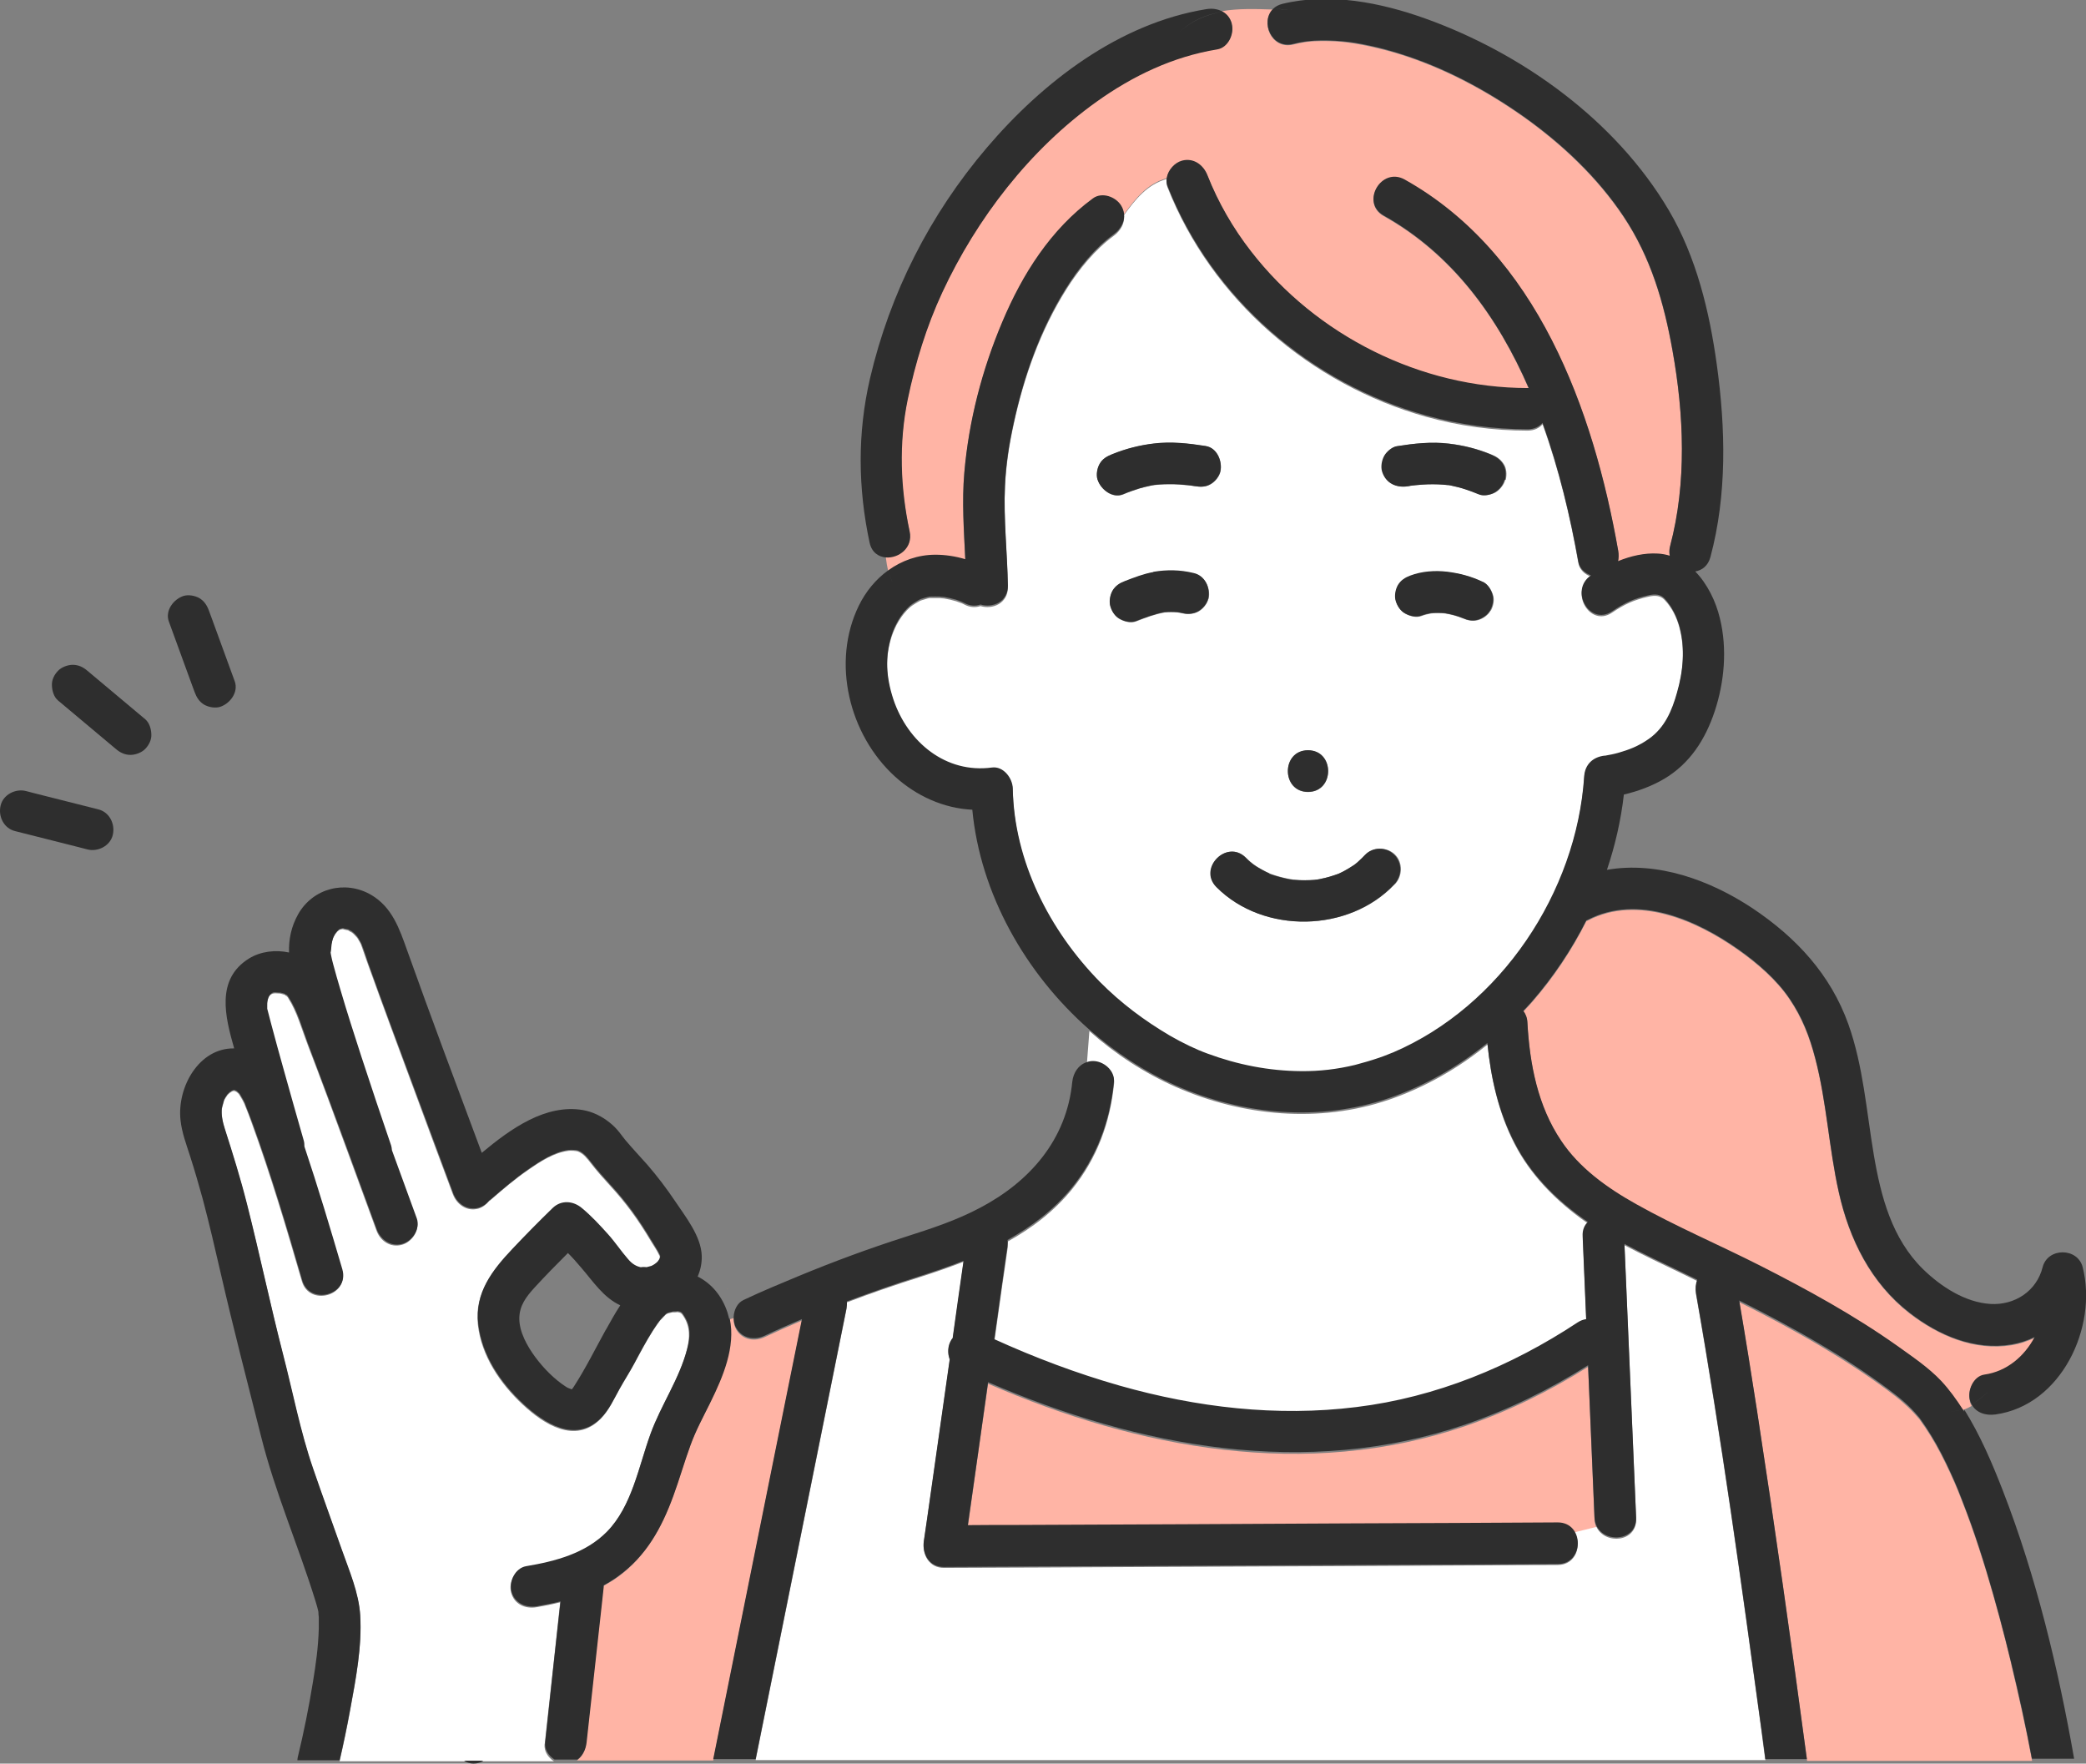 <?xml version="1.0" encoding="UTF-8"?><svg id="_レイヤー_2" xmlns="http://www.w3.org/2000/svg" viewBox="0 0 107.25 90.67"><rect x="0" y="0" width="107.25" height="90.67" fill="#808080" stroke="none"/><defs><style>.cls-1{fill:#2e2e2e;}.cls-1,.cls-2,.cls-3,.cls-4{stroke-width:0px;}.cls-2{fill:#ffb4a5;}.cls-3{fill:#fff;}.cls-4{fill:#ef9b60;}</style></defs><g id="_レイヤー_5"><polygon class="cls-4" points="12.05 56.03 12.05 56.03 12.04 56.02 12.05 56.03"/><path class="cls-4" d="m11.98,56.05s0,0,0,0c.03-.02.05-.03,0,0Z"/><path class="cls-4" d="m37.44,66.25c-.07.03-.06.06,0,0h0Z"/><path class="cls-4" d="m33.96,64.63s.02.05,0,0h0Z"/><path class="cls-4" d="m13.72,51.96s0-.01,0-.03c0,.01,0,.02,0,.03Z"/><path class="cls-4" d="m18.13,47.94c.1.09.04.03,0,0h0Z"/><path class="cls-4" d="m17.41,47.82s-.05.04-.07.05c.04-.03.06-.04.07-.05Z"/><path class="cls-4" d="m12.07,56.05s0,0,0,0c0,0,0,0,.01,0,0,0-.01,0-.02,0Z"/><path class="cls-4" d="m12.07,56.05s-.01,0-.02-.01c0,0,0,0,0,0,0,0,0,0,0,.01,0,0,0,0,.01,0Z"/><path class="cls-4" d="m34.25,67.58s.03-.02,0,0h0Z"/><path class="cls-3" d="m86.35,32.28c-.14-.53-.38-1.03-.77-1.44-.2-.21-.46-.25-.84-.16-.72.16-1.21.38-1.86.82-1.14.77-2.21-1.08-1.08-1.85,0,0,0,0,0,0-.32-.12-.59-.36-.65-.7-.41-2.35-.99-4.79-1.84-7.14-.17.2-.43.33-.77.33-1.76,0-3.52-.24-5.21-.71-5.95-1.66-11.03-6.03-13.3-11.79-.06-.14-.06-.29-.04-.44-1,.28-1.61,1.04-2.2,1.86.05.41-.17.8-.52,1.06-.97.71-1.81,1.74-2.46,2.78-1.32,2.11-2.17,4.49-2.69,6.91-.24,1.09-.39,2.1-.45,3.21-.08,1.72.12,3.44.15,5.16.01.84-.78,1.17-1.41.98-.25.08-.53.08-.83-.08-.05-.03-.1-.05-.15-.07,0,0,0,0,0,0-.09-.03-.19-.07-.28-.1-.2-.06-.41-.11-.61-.14-.05,0-.19-.02-.24-.02-.15,0-.29,0-.44,0-.02,0-.03,0-.03,0-.01,0-.02,0-.04,0-.07.01-.14.03-.2.05-.07.02-.3.09-.28.09-.09.04-.42.24-.51.32-.48.42-.79,1.01-.96,1.53-.35,1.1-.29,2.16.09,3.29.74,2.22,2.7,3.83,5.07,3.51.58-.08,1.06.55,1.07,1.07.07,3.75,1.88,7.31,4.48,9.95,1.08,1.09,2.27,1.98,3.59,2.76.67.4,1.34.71,1.95.93,1.54.57,3.16.88,4.81.9.94,0,1.86-.1,2.77-.32.42-.1.83-.23,1.24-.37.15-.05.29-.1.43-.16.14-.05.28-.11.28-.11,5.53-2.36,9.44-8.24,9.83-14.2.04-.61.45-1,1.04-1.06.01,0,.02,0,.04,0,.22-.04.43-.08.65-.14.61-.16,1.07-.34,1.59-.72.84-.6,1.2-1.5,1.45-2.38.31-1.1.43-2.29.13-3.4Zm-19.1,6.3c1.38,0,1.38,2.14,0,2.14s-1.38-2.14,0-2.14Zm-10.82-13.91c-.08-.26-.03-.59.11-.82.15-.26.37-.38.64-.49.69-.29,1.39-.46,2.14-.55.9-.11,1.8-.01,2.68.13.59.09.86.8.75,1.31-.06.25-.27.51-.49.64-.27.16-.53.15-.82.11-.07-.01-.13-.02-.2-.03-.1-.01-.19-.02-.29-.03-.2-.02-.39-.03-.59-.04-.33,0-.66,0-1,.04-.02,0-.05,0-.07.01-.08.01-.16.03-.24.05-.15.03-.3.07-.44.11-.29.09-.58.19-.86.31-.55.23-1.15-.25-1.31-.75Zm5.7,6.12c-.06.25-.27.51-.49.64-.25.14-.55.17-.82.11-.09-.02-.18-.04-.27-.05-.22-.02-.44-.02-.67,0-.51.09-.99.27-1.47.46-.26.1-.58.02-.82-.11-.25-.13-.41-.38-.49-.64-.08-.26-.03-.59.11-.82.15-.26.37-.39.64-.49.48-.18.96-.37,1.46-.46.7-.13,1.38-.11,2.08.06.58.14.87.77.75,1.31Zm9.58,14.67c-2.34,2.49-6.73,2.58-9.15.15-.97-.98.54-2.49,1.51-1.51.07.07.13.13.2.19,0,0,.07.06.11.09.04.03.11.08.12.09.06.04.13.09.2.13.13.08.27.16.42.23.06.03.11.05.17.08.02,0,.07.03.11.04.29.1.59.18.9.24.02,0,.21.03.19.03.04,0,.08,0,.12.01.17.01.33.02.5.02.17,0,.33,0,.5-.02,0,0,.11-.01.16-.02.05,0,.13-.02.15-.03.32-.06.63-.15.94-.27.03-.01.06-.02.08-.04.08-.04.15-.07.22-.11.15-.08.29-.16.43-.26.01,0,.09-.06.13-.09.04-.03.13-.11.13-.11.13-.11.25-.23.37-.36.4-.42,1.11-.4,1.51,0s.39,1.09,0,1.51Zm4.93-14.07c-.12.23-.39.42-.64.49-.28.08-.54.02-.79-.09-.3-.12-.61-.2-.92-.25-.24-.02-.47-.03-.71,0-.17.03-.33.07-.49.13-.27.1-.58.02-.82-.11-.25-.13-.41-.38-.49-.64-.08-.26-.03-.59.11-.82.15-.25.37-.39.64-.49.59-.22,1.25-.27,1.87-.2.66.08,1.26.24,1.87.53.25.12.41.39.49.64.09.27.02.58-.11.82Zm.75-6.72c-.06.25-.27.51-.49.64-.21.12-.58.21-.82.11-.29-.12-.59-.23-.89-.32-.15-.04-.3-.08-.44-.11-.08-.02-.16-.03-.24-.05-.01,0-.03,0-.04,0-.34-.04-.68-.05-1.03-.04-.2,0-.4.02-.59.04-.09,0-.18.02-.27.03,0,0,0,0-.01,0-.05,0-.11.02-.16.03-.59.09-1.12-.15-1.31-.75-.08-.26-.03-.59.11-.82.12-.21.39-.45.64-.49.89-.14,1.79-.24,2.68-.13.75.09,1.44.27,2.14.55.27.11.48.24.64.49.16.24.17.55.11.82Z"/><path class="cls-3" d="m56.21,54.63c.54,0,1.13.49,1.07,1.07-.2,2.02-.88,3.86-2.16,5.44-.92,1.13-2.06,2-3.31,2.69,0,.1,0,.21,0,.31-.09.65-.18,1.29-.28,1.94-.13.95-.27,1.9-.4,2.85,2.09.94,4.24,1.76,6.45,2.39,3.95,1.12,8.08,1.6,12.17,1.1,4.09-.51,7.95-2.09,11.37-4.35.15-.1.3-.15.44-.17-.06-1.42-.12-2.84-.18-4.26-.01-.33.1-.57.27-.74-.13-.09-.27-.18-.4-.28-1.38-1.02-2.58-2.26-3.37-3.79-.83-1.6-1.22-3.35-1.4-5.13-1.51,1.23-3.23,2.21-5.07,2.84-3.58,1.22-7.51.85-10.94-.65-1.61-.71-3.12-1.69-4.46-2.88-.05.56-.08,1.13-.13,1.69.1-.03.21-.06.33-.06Z"/><path class="cls-2" d="m36.51,72.12c-.36.73-.75,1.44-1.03,2.21-.32.87-.57,1.76-.89,2.63-.6,1.64-1.4,3.08-2.83,4.12-.24.17-.49.32-.75.47,0,.03,0,.06,0,.09-.04.34-.07.67-.11,1.01-.26,2.33-.51,4.66-.77,6.98-.04.36-.2.69-.47.88h7.01c.17-.86.35-1.72.52-2.58.87-4.34,1.75-8.67,2.62-13.01.47-2.34.95-4.68,1.42-7.03-.64.27-1.28.56-1.91.85-.52.25-1.15.15-1.46-.38-.1-.17-.15-.38-.14-.59-.08.02-.16.04-.24.07.3,1.45-.35,3-.98,4.28Z"/><path class="cls-2" d="m101.28,72.02c-.14-.5.17-1.23.75-1.31,1.14-.16,2.05-.93,2.58-1.93-.37.18-.77.31-1.18.38-1.92.31-3.75-.48-5.25-1.63-1.99-1.55-3.1-3.79-3.64-6.21-.51-2.28-.62-4.62-1.21-6.88-.3-1.13-.67-2.09-1.32-3.06-.66-.98-1.65-1.84-2.63-2.53-2.15-1.52-5.17-2.85-7.73-1.53-.03.02-.06.02-.09.04-.75,1.49-1.68,2.89-2.78,4.15-.15.17-.31.34-.46.5.12.16.2.35.21.59.12,2.17.54,4.31,1.74,6.09.92,1.38,2.33,2.4,3.86,3.26,2.07,1.16,4.26,2.1,6.37,3.16,2.42,1.22,4.81,2.54,7.03,4.11.78.56,1.62,1.11,2.28,1.82.41.44.78.94,1.1,1.45.16-.05.31-.12.46-.21-.04-.07-.07-.14-.09-.22Z"/><path class="cls-2" d="m62.85.59c.22.12.39.33.47.61.14.51-.18,1.22-.75,1.31-2.27.37-4.34,1.36-6.2,2.69-3.43,2.45-6.16,6-7.93,9.8-.81,1.74-1.39,3.63-1.78,5.51-.47,2.26-.39,4.55.1,6.79.18.84-.57,1.38-1.22,1.33.03.25.07.5.13.73.69-.5,1.52-.79,2.43-.8.51,0,1.03.08,1.53.23-.07-1.49-.18-2.97-.05-4.46.23-2.66.91-5.28,1.95-7.74,1.04-2.45,2.49-4.76,4.66-6.35.47-.34,1.19-.08,1.46.38.08.13.12.27.14.4.59-.82,1.2-1.58,2.2-1.86.07-.4.41-.77.78-.87.6-.16,1.1.21,1.31.75.55,1.39,1.32,2.72,2.24,3.91,3.35,4.33,8.73,7.03,14.22,7.03.02,0,.04,0,.06,0-1.58-3.65-3.92-6.89-7.46-8.87-1.2-.67-.12-2.52,1.08-1.85,6.81,3.81,9.7,11.82,10.98,19.09.03.18.02.36-.01.53.66-.27,1.37-.43,2.04-.39.22.01.43.05.62.11-.03-.15-.03-.32.02-.51.86-3.24.71-6.77.12-10.05-.44-2.47-1.12-4.79-2.51-6.88-1.35-2.02-3.17-3.74-5.14-5.14-1.97-1.39-4.12-2.53-6.4-3.24-.98-.3-2.11-.55-2.95-.63-.47-.04-.94-.05-1.41-.03-.12,0-.23.02-.35.03-.05,0-.1.01-.15.02,0,0,0,0,0,0-.2.03-.4.07-.59.12-1.13.28-1.71-1.16-1.04-1.8-.89-.03-1.77-.06-2.6.08Z"/><path class="cls-2" d="m81.98,78.09c-.11-2.61-.22-5.22-.33-7.82-1.98,1.25-4.1,2.29-6.32,3.05-8.17,2.79-16.8,1.17-24.53-2.18-.35,2.45-.7,4.9-1.04,7.35.88,0,1.77,0,2.65-.01,5.67-.03,11.33-.06,17-.08,3.56-.02,7.12-.04,10.68-.05.41,0,.7.19.86.46l1.13-.28c-.06-.12-.09-.26-.1-.42Z"/><path class="cls-3" d="m90.76,90.47c-.07-.5-.14-1-.2-1.51-1.02-7.48-2.05-14.97-3.36-22.41-.04-.24-.02-.48.06-.69-.29-.14-.57-.28-.86-.42-.96-.46-1.93-.92-2.88-1.42.2,4.69.4,9.37.6,14.06.05,1.22-1.61,1.35-2.04.42l-1.13.28c.39.63.1,1.68-.86,1.68-1.29,0-2.58.01-3.88.02-5.67.03-11.33.06-17,.08-3.56.02-7.12.04-10.68.05-.76,0-1.13-.68-1.03-1.35.09-.65.18-1.29.28-1.94.35-2.47.7-4.93,1.05-7.4-.12-.31-.1-.68.06-.95.03-.05.06-.09.09-.13.19-1.32.38-2.64.56-3.97-.74.29-1.5.55-2.25.79-1.27.4-2.52.83-3.75,1.3,0,.12,0,.23-.02.35-.2.99-.4,1.99-.6,2.98-.87,4.34-1.75,8.67-2.62,13.01-.48,2.4-.97,4.79-1.45,7.19h51.92s0-.03,0-.04Z"/><path class="cls-2" d="m103.41,85.56c-.38-1.58-.8-3.15-1.27-4.71-.25-.82-.51-1.63-.8-2.44-.14-.4-.29-.8-.45-1.2-.14-.37-.28-.71-.38-.94-.29-.67-.61-1.33-.96-1.96-.17-.3-.35-.6-.54-.88-.08-.12-.17-.24-.25-.36-.04-.06-.06-.09-.07-.1-.01-.01-.03-.03-.07-.08-.46-.54-.97-.97-1.54-1.39-1.13-.84-2.31-1.6-3.52-2.32-1.35-.8-2.73-1.53-4.13-2.23.32,1.87.62,3.74.91,5.62.92,5.98,1.77,11.97,2.57,17.96h11.57c-.31-1.66-.68-3.31-1.07-4.95Z"/><path class="cls-3" d="m28.01,89.63c.04-.34.07-.67.11-1.01.23-2.08.46-4.16.68-6.24-.4.1-.81.18-1.21.25-.57.1-1.15-.14-1.31-.75-.14-.52.18-1.22.75-1.31,1.5-.26,3.06-.66,4.16-1.78,1.29-1.32,1.63-3.35,2.24-5.03.54-1.5,1.5-2.85,1.89-4.39.15-.6.17-1.14-.17-1.68-.11-.17-.13-.2-.36-.24.14.02-.23.03-.2.02-.01,0-.19.04-.25.06-.04.01-.08.04-.11.06-.01,0-.01.01-.03.03-.09.09-.17.18-.26.27-.06.07-.26.36-.38.54-.34.54-.64,1.11-.95,1.68-.24.45-.52.88-.77,1.33-.29.52-.54,1.09-.97,1.52-1.3,1.3-2.91.27-4-.75-1.16-1.08-2.12-2.5-2.3-4.1-.18-1.61.72-2.76,1.76-3.86.67-.71,1.36-1.41,2.06-2.09.44-.43,1.07-.38,1.51,0,.48.41.93.87,1.34,1.34.36.41.67.87,1.03,1.28.23.26.44.38.7.43-.17-.03.39-.03.2,0,.07-.01.32-.09.28-.07.12-.05.27-.16.36-.25,0-.02.07-.11.09-.14,0,0,0-.01,0-.02,0-.02.01-.02.02-.04,0-.03,0-.07,0-.1,0,0,0,0,0,0,0-.02-.02-.04-.03-.06-.11-.24-.27-.46-.4-.68-.7-1.17-1.28-1.97-2.15-2.92-.33-.36-.66-.73-.96-1.12-.19-.24-.37-.49-.67-.61-.07-.03-.38-.05-.5-.03-.75.1-1.45.56-2.05.98-.69.47-1.32,1.01-1.95,1.56-.02.02-.05.03-.07.05-.15.18-.34.32-.55.38-.59.16-1.11-.21-1.31-.75-.64-1.71-1.28-3.43-1.91-5.14-.83-2.24-1.66-4.47-2.47-6.72-.12-.32-.22-.65-.34-.97,0-.01-.08-.16-.16-.29-.02-.03-.03-.05-.04-.06-.04-.04-.07-.08-.11-.12-.04-.05-.09-.09-.14-.13,0,0-.01,0-.01-.01-.04-.02-.19-.1-.21-.12-.14-.03-.36-.06-.15-.05-.03,0-.1,0-.15-.01,0,0,.01,0,.02,0-.02,0-.09.02-.13.03,0,0,0,0,0,0-.02,0-.05.02-.07.04-.01.01-.05.04-.07.06-.01.02-.09.12-.11.13-.03.04-.05.08-.07.13-.06.13-.04.06-.1.28-.06.2-.05.4-.08.59,0,.04.02.08.02.12.03.16.07.31.11.47.11.44.24.87.37,1.3.34,1.15.71,2.3,1.08,3.45.5,1.53,1.01,3.05,1.53,4.57.03.08.04.16.04.24.43,1.17.86,2.34,1.28,3.51.2.54-.22,1.17-.75,1.31-.59.16-1.12-.2-1.31-.75-.48-1.31-.96-2.62-1.44-3.93-.69-1.88-1.38-3.76-2.1-5.63-.3-.78-.54-1.67-.99-2.37,0-.01-.01-.02-.02-.03,0,0,0,0-.01-.02-.03-.04-.08-.07-.11-.11.11.11-.12-.04,0,0-.09-.03-.19-.06-.28-.08-.01,0-.16-.01-.2-.01-.1,0-.18-.01-.31.09,0,0-.07.1-.03.03-.07.13-.04.03-.09.18-.04.12-.05.22-.05.36,0,0,0,.06,0,.12,0,.02,0,.05,0,.06.07.26.13.51.2.77.22.8.44,1.6.66,2.41.33,1.19.67,2.38,1.01,3.57.03.12.04.22.04.33.7,2.09,1.34,4.2,1.95,6.31.39,1.33-1.68,1.89-2.06.57-.79-2.72-1.6-5.45-2.57-8.11-.11-.32-.23-.63-.36-.94,0,0,0,0,0-.01-.02-.04-.04-.09-.06-.13-.06-.13-.24-.42-.24-.42-.01-.02-.09-.09-.13-.12-.03-.02-.07-.03-.1-.05,0,0,0,0-.01,0,.04.06-.02.02,0,0,0,0,0,0,0,0-.02,0-.04,0-.05,0-.02,0-.04.01-.05.02-.08.04-.02,0,.02-.02,0,0,0,0,0,0-.01,0-.03.02-.05.03,0,0-.07.05-.12.08-.04.04-.12.11-.11.11-.03.04-.13.18-.17.28,0,0-.1.37-.11.41-.04.32.04.72.15,1.08.41,1.28.81,2.57,1.14,3.87.65,2.56,1.2,5.15,1.85,7.71.5,1.96.89,3.98,1.55,5.89.48,1.4.99,2.78,1.48,4.18.38,1.09.87,2.2.94,3.36.09,1.61-.23,3.28-.52,4.86-.16.87-.34,1.74-.54,2.6h11.02c-.3-.19-.52-.52-.48-.88Z"/><path class="cls-1" d="m100.99,72.57s-.05-.08-.08-.12c-.62.22-1.31.15-2.01-.54.69.69,1.38.76,2.01.54-.33-.51-.69-1.01-1.1-1.45-.66-.7-1.5-1.26-2.28-1.82-2.22-1.57-4.61-2.88-7.03-4.11-2.11-1.07-4.3-2-6.37-3.16-1.54-.86-2.94-1.88-3.86-3.26-1.2-1.78-1.62-3.92-1.74-6.09-.01-.24-.09-.44-.21-.59.16-.17.31-.33.46-.5,1.09-1.26,2.03-2.66,2.78-4.15.03-.01.06-.02.09-.04,2.56-1.32,5.58.01,7.73,1.53.99.7,1.97,1.55,2.63,2.53.66.97,1.03,1.94,1.32,3.06.59,2.26.7,4.61,1.21,6.88.54,2.42,1.65,4.67,3.64,6.21,1.49,1.16,3.33,1.95,5.25,1.63.41-.07.81-.2,1.18-.38-.53,1-1.44,1.77-2.58,1.93-.57.08-.88.81-.75,1.31.02.08.05.16.09.22.35-.2.68-.48.96-.76-.28.28-.6.56-.96.76.23.44.73.59,1.23.52,3.38-.47,5.26-4.49,4.48-7.57-.26-1.02-1.8-1.02-2.06,0-.31,1.23-1.43,1.96-2.68,1.89-1.31-.08-2.56-.9-3.48-1.8-1.58-1.56-2.15-3.69-2.52-5.87-.38-2.25-.54-4.56-1.31-6.72-.92-2.56-2.68-4.45-4.92-5.95-2.2-1.46-4.9-2.43-7.49-1.98.42-1.25.72-2.55.87-3.87.72-.17,1.43-.43,2.06-.8,1.34-.79,2.13-2.04,2.61-3.48.5-1.51.65-3.21.27-4.77-.21-.88-.64-1.77-1.27-2.42.35-.06.66-.29.78-.74.86-3.21.78-6.61.33-9.88-.38-2.75-1.05-5.54-2.47-7.95-2.72-4.61-7.52-8.06-12.5-9.85-2.31-.83-4.94-1.35-7.37-.76-.2.05-.36.14-.48.26.32.01.64.02.97.02-.32,0-.64,0-.97-.02-.66.64-.09,2.08,1.04,1.8.2-.05.39-.09.59-.12,0,0,0,0,0,0,.05,0,.1-.01.15-.02.12-.01.23-.02.35-.03.47-.03.94-.01,1.41.03.84.07,1.97.32,2.95.63,2.29.71,4.43,1.85,6.4,3.24,1.97,1.4,3.8,3.12,5.14,5.14,1.39,2.09,2.07,4.4,2.51,6.88.59,3.28.74,6.81-.12,10.05-.05.18-.05.35-.02.51-.2-.06-.4-.1-.62-.11-.67-.04-1.38.12-2.04.39.04-.17.04-.35.01-.53-1.28-7.27-4.17-15.28-10.98-19.09-1.2-.67-2.28,1.17-1.08,1.85,3.54,1.98,5.87,5.22,7.46,8.87-.02,0-.04,0-.06,0-5.49,0-10.86-2.69-14.22-7.03-.92-1.18-1.69-2.51-2.24-3.91-.21-.54-.72-.91-1.31-.75-.37.1-.71.47-.78.87.26-.07.55-.11.87-.11-.32,0-.61.04-.87.11-.03.15-.02.3.04.44,2.27,5.76,7.35,10.14,13.3,11.79,1.69.47,3.46.71,5.21.71.34,0,.59-.13.77-.33.84,2.35,1.42,4.79,1.84,7.14.06.34.33.59.65.7,0,0,0,0,0,0-1.13.76-.07,2.62,1.08,1.85.65-.44,1.14-.66,1.86-.82.38-.09.64-.05.84.16.38.41.62.91.77,1.44.3,1.11.19,2.3-.13,3.4-.25.89-.61,1.79-1.45,2.38-.53.37-.99.55-1.59.72-.21.06-.43.1-.65.14-.02,0-.02,0-.04,0-.59.07-1,.45-1.04,1.06-.39,5.96-4.29,11.83-9.83,14.2,0,0-.14.05-.28.11-.14.06-.29.11-.43.16-.41.14-.82.26-1.24.37-.91.22-1.83.33-2.77.32-1.65-.01-3.27-.33-4.81-.9-.61-.22-1.27-.54-1.95-.93-1.32-.78-2.51-1.67-3.59-2.76-2.59-2.64-4.41-6.2-4.48-9.95-.01-.52-.48-1.15-1.07-1.07-2.37.32-4.33-1.3-5.07-3.51-.37-1.13-.44-2.19-.09-3.29.17-.52.48-1.11.96-1.53.09-.08.42-.28.51-.32-.02,0,.21-.07.28-.09.07-.02.14-.03.2-.05.02,0,.03,0,.04,0,0,0,0,0,.03,0,.15,0,.29-.01.44,0,.05,0,.18.02.24.02.21.04.41.08.61.14.09.03.19.07.28.1,0,0,0,0,0,0,.05.03.1.05.15.07.29.16.58.17.83.08.62.19,1.42-.13,1.41-.98-.03-1.72-.23-3.44-.15-5.16.05-1.11.21-2.11.45-3.21.53-2.42,1.37-4.81,2.69-6.91.65-1.04,1.49-2.08,2.46-2.78.35-.26.57-.65.52-1.06-.48.67-.96,1.37-1.63,1.88.67-.51,1.15-1.21,1.63-1.88-.02-.13-.06-.27-.14-.4-.27-.46-.99-.73-1.46-.38-2.17,1.59-3.63,3.9-4.66,6.35-1.04,2.46-1.72,5.08-1.95,7.74-.13,1.49-.02,2.97.05,4.46-.5-.15-1.03-.23-1.53-.23-.91,0-1.73.3-2.43.8.06.23.13.44.23.64-.1-.19-.17-.41-.23-.64-.64.46-1.16,1.09-1.52,1.83-1.41,2.9-.5,6.62,1.86,8.77,1.1,1,2.5,1.64,3.98,1.71.41,4.31,2.72,8.41,6.01,11.3.04-.39.09-.79.17-1.18-.08.39-.13.79-.17,1.18,1.35,1.18,2.85,2.17,4.46,2.88,3.43,1.51,7.36,1.87,10.94.65,1.84-.63,3.56-1.61,5.07-2.84.18,1.78.57,3.53,1.4,5.13.79,1.54,1.99,2.78,3.37,3.79.13.1.27.19.4.28-.18.17-.29.42-.27.74.06,1.42.12,2.84.18,4.26-.14.02-.29.07-.44.17-3.42,2.26-7.28,3.85-11.37,4.35-4.09.51-8.22.02-12.17-1.1-2.21-.63-4.36-1.44-6.45-2.39.13-.95.27-1.9.4-2.85.09-.65.18-1.29.28-1.94.01-.1.02-.21,0-.31,1.25-.7,2.39-1.56,3.31-2.69,1.28-1.58,1.96-3.42,2.16-5.44.06-.58-.53-1.07-1.07-1.07-.12,0-.23.02-.33.06-.1,1.18-.28,2.36-.99,3.54.71-1.18.89-2.36.99-3.54-.43.14-.69.55-.74,1.01-.29,2.98-2.19,5.13-4.73,6.47-1.24.66-2.51,1.07-3.88,1.51-1.85.59-3.68,1.27-5.47,2.01-.94.39-1.88.78-2.81,1.22-.33.15-.5.51-.52.87.32-.09.64-.14.91-.14-.27,0-.59.05-.91.14,0,.21.03.42.14.59.31.53.94.63,1.46.38.63-.3,1.27-.58,1.91-.85-.47,2.34-.95,4.68-1.42,7.03-.87,4.34-1.75,8.67-2.62,13.01-.17.86-.35,1.72-.52,2.58h2.18c.48-2.4.97-4.79,1.45-7.19.87-4.34,1.75-8.67,2.62-13.01.2-.99.4-1.99.6-2.98.02-.12.03-.23.02-.35,1.23-.46,2.48-.9,3.75-1.3.75-.24,1.51-.5,2.25-.79-.19,1.32-.38,2.64-.56,3.97-.03.04-.07.08-.09.13-.16.27-.18.64-.06.95-.35,2.46-.7,4.93-1.05,7.4-.09.65-.18,1.29-.28,1.94-.1.67.27,1.36,1.03,1.35,3.56-.02,7.12-.04,10.68-.05,5.67-.03,11.33-.06,17-.08,1.29,0,2.58-.01,3.88-.02,1.37,0,1.38-2.14,0-2.14-3.56.02-7.12.04-10.68.05-5.67.03-11.33.06-17,.08-.88,0-1.77,0-2.65.01.35-2.45.7-4.9,1.04-7.35,7.73,3.34,16.35,4.96,24.53,2.18,2.22-.76,4.34-1.8,6.32-3.05.11,2.61.22,5.22.33,7.82.06,1.37,2.2,1.38,2.14,0-.2-4.69-.4-9.37-.6-14.06.95.5,1.92.96,2.88,1.42.29.14.57.28.86.42-.08.21-.1.45-.06.69,1.31,7.44,2.34,14.93,3.36,22.41.07.5.14,1,.2,1.51,0,.01,0,.03,0,.04h2.14c-.8-5.99-1.65-11.98-2.57-17.96-.29-1.87-.59-3.75-.91-5.62,1.4.7,2.78,1.43,4.13,2.23,1.21.71,2.39,1.48,3.52,2.32.57.42,1.09.85,1.54,1.39.04.05.06.07.07.08,0,.01.03.04.07.1.08.12.17.24.25.36.19.29.37.58.54.88.36.64.67,1.3.96,1.96.1.23.24.57.38.94.16.4.3.8.45,1.2.29.81.55,1.62.8,2.44.47,1.56.89,3.13,1.27,4.71.4,1.64.76,3.29,1.07,4.95h2.17c-.82-4.66-1.95-9.36-3.66-13.77-.56-1.44-1.17-2.87-1.99-4.18Z"/><path class="cls-1" d="m12.06,56.05s.04.06,0,0h0Z"/><path class="cls-1" d="m12.06,56.04s0,0,0,0c0,0,0,0,.01,0,0,0,0,0,0,0,0,0,0,0-.01,0Z"/><path class="cls-1" d="m24.35,90.67c.2,0,.36-.06.5-.15h-.99c.15.1.32.15.49.15Z"/><path class="cls-1" d="m36.08,68.92c.26-.51.82-.87,1.42-1.07-.03-.13-.06-.25-.1-.38-.28-.85-.83-1.49-1.53-1.84.14-.32.22-.68.21-1.06-.03-1.02-.84-2.02-1.38-2.83-.43-.64-.9-1.26-1.41-1.85-.38-.43-.77-.84-1.14-1.28-.22-.27-.1-.14-.31-.4-.15-.19-.31-.35-.5-.5-.4-.32-.86-.55-1.37-.64-1.92-.32-3.7.95-5.2,2.2-1.29-3.46-2.59-6.91-3.83-10.39-.4-1.12-.77-2.24-1.87-2.88-1.32-.76-2.98-.34-3.74,1-.36.64-.49,1.3-.47,1.97-.7-.15-1.46-.06-2.06.31-1.72,1.07-1.22,3.01-.76,4.62-1.81-.03-2.94,1.99-2.76,3.68.07.66.3,1.25.5,1.88.23.72.44,1.44.64,2.17.34,1.28.64,2.58.94,3.88.64,2.79,1.36,5.55,2.06,8.33.72,2.88,1.91,5.6,2.79,8.44.06.2.12.39.16.59,0,0,0,0,0,0,0,.09.01.18.02.27,0,.2,0,.4,0,.6-.03.98-.15,1.81-.3,2.73-.21,1.3-.47,2.59-.78,3.87-.01.06-.02.11-.02.16h2.17c.2-.86.38-1.73.54-2.6.29-1.58.62-3.25.52-4.86-.07-1.16-.56-2.28-.94-3.36-.49-1.39-1-2.78-1.48-4.18-.66-1.91-1.04-3.93-1.55-5.89-.66-2.56-1.2-5.15-1.85-7.71-.33-1.31-.73-2.59-1.14-3.87-.12-.36-.2-.76-.15-1.08,0-.04.11-.4.11-.41.04-.09.14-.24.17-.28,0,0,.07-.07.11-.11.05-.03.12-.08.12-.08.02-.01.04-.02.05-.03,0,0,0,0,0,0-.04.03-.1.06-.02.02,0,0,.03-.01.05-.02.02,0,.03,0,.05,0,0,0,0,0,0-.01,0,0,0,0,0,0,0,0,0,0,.02.01,0,0,.01,0,.02,0,0,0,0,0-.01,0,.03.02.07.04.1.05.04.04.11.11.13.12,0,0,.18.29.24.42.02.04.04.09.06.13,0,0,0,0,0,.01.12.31.24.62.36.94.97,2.66,1.78,5.39,2.57,8.11.38,1.32,2.45.76,2.06-.57-.62-2.11-1.25-4.22-1.95-6.31,0-.1,0-.21-.04-.33-.34-1.19-.68-2.38-1.01-3.57-.22-.8-.45-1.6-.66-2.41-.07-.26-.13-.51-.2-.77,0-.02,0-.04,0-.06,0-.06,0-.11,0-.12,0-.14.01-.23.05-.36.05-.15.02-.05.09-.18-.04.07.04-.04.03-.03.12-.11.2-.1.31-.09.04,0,.18.02.2.01.1.02.19.05.28.08-.12-.04.11.11,0,0,.04.04.08.07.11.11,0,0,0,.01.01.02,0,0,0,.02.02.03.46.7.7,1.59.99,2.37.71,1.87,1.41,3.75,2.1,5.63.48,1.31.96,2.62,1.44,3.93.2.54.73.91,1.31.75.52-.14.94-.77.75-1.31-.43-1.17-.85-2.34-1.28-3.51,0-.08-.02-.16-.04-.24-.52-1.52-1.03-3.04-1.53-4.57-.37-1.14-.74-2.29-1.08-3.45-.13-.43-.25-.86-.37-1.3-.04-.15-.08-.31-.11-.47,0-.04-.02-.08-.02-.12.04-.2.03-.39.08-.59.06-.22.04-.16.1-.28.02-.04.05-.08.07-.13.02-.02.09-.12.11-.13.02-.02.05-.05.07-.06.02-.02.05-.03.07-.04,0,0,0,0,0,0,.04-.01.11-.03.13-.03,0,0-.01,0-.02,0,.05,0,.12.01.15.01-.21,0,.01.02.15.05.02.02.18.09.21.12,0,0,0,0,.01.01.05.04.1.08.14.13.04.04.07.08.11.12,0,.02.02.04.04.06.08.13.15.28.16.29.13.32.23.65.34.97.8,2.25,1.64,4.48,2.47,6.72.64,1.71,1.27,3.43,1.91,5.14.2.54.72.91,1.31.75.21-.06.41-.2.55-.38.02-.02.05-.03.07-.05.63-.54,1.26-1.08,1.95-1.56.61-.42,1.31-.88,2.05-.98.12-.02.43,0,.5.03.3.12.48.37.67.61.3.39.63.76.96,1.12.87.95,1.45,1.75,2.15,2.92.13.22.29.45.4.68.01.03.02.05.03.06,0,0,0,0,0,0,0,.03,0,.07,0,.1,0,.01,0,.02-.02.04,0,0,0,.01,0,.02-.02.03-.08.12-.09.14-.08.09-.23.2-.36.25.04-.02-.21.06-.28.07.2-.03-.37-.03-.2,0-.27-.05-.48-.17-.7-.43-.36-.41-.66-.87-1.03-1.28-.42-.47-.86-.94-1.34-1.34-.45-.38-1.07-.43-1.51,0-.7.68-1.39,1.38-2.06,2.09-1.04,1.1-1.94,2.25-1.76,3.86.18,1.6,1.14,3.02,2.3,4.1,1.09,1.02,2.7,2.05,4,.75.43-.43.68-1,.97-1.52.25-.45.53-.88.77-1.33.3-.57.6-1.13.95-1.68.11-.18.31-.47.38-.54.08-.1.17-.18.26-.27.01-.01.02-.02.03-.03.04-.02.08-.05.11-.06.05-.01.23-.05.25-.06-.03,0,.34,0,.2-.02.23.03.25.07.36.24.35.53.33,1.07.17,1.68-.39,1.54-1.35,2.9-1.89,4.39-.61,1.68-.95,3.71-2.24,5.03-1.1,1.12-2.66,1.53-4.16,1.78-.57.1-.89.8-.75,1.31.17.6.74.84,1.31.75.4-.07.81-.15,1.21-.25-.23,2.08-.46,4.16-.68,6.24-.04.34-.07.67-.11,1.01-.04.36.18.69.48.88h1.18c.27-.19.43-.52.47-.88.26-2.33.51-4.66.77-6.98.04-.34.07-.67.11-1.01,0-.03,0-.06,0-.09.26-.14.51-.29.75-.47,1.44-1.04,2.23-2.48,2.83-4.12.32-.87.57-1.76.89-2.63.28-.77.67-1.48,1.03-2.21.63-1.28,1.29-2.82.98-4.28-.59.21-1.16.56-1.42,1.07Zm-24.09-12.87s0,0,0,0c.05-.03.04-.02,0,0Zm.06-.02s0,0,0,0c0,0,0,0,0,0,0,0,0,0,0,0Zm1.68-4.1s0,.02,0,.03c0,0,0-.01,0-.03Zm3.61-4.06s.05-.03.07-.05c-.01,0-.03.02-.07.05Zm.8.07s.1.09,0,0h0Zm11.16,23.59s.01,0,.04-.03c-.02.02-.04.03-.04.03Zm1.85-3.17c-.54.98-1.05,2.01-1.66,2.95-.01.02-.06.08-.09.12-.09-.04-.19-.06-.28-.12-.61-.39-1.17-.96-1.6-1.54-.42-.57-.82-1.29-.82-1.98,0-.65.34-1.11.79-1.6.55-.6,1.13-1.19,1.71-1.77.24.24.46.49.68.75.63.73,1.14,1.53,2.01,1.94-.27.41-.51.85-.74,1.26Zm2.81-3.73s0,.03,0,0h0Zm.3,2.95s.02-.02.02-.02c0,0,0,0-.02.02Z"/><path class="cls-1" d="m4.87,34.8l-.37-.31c-.22-.19-.46-.31-.76-.31-.26,0-.58.12-.76.31-.19.2-.33.47-.31.76.01.27.1.58.31.76.87.73,1.73,1.45,2.6,2.18.12.1.24.2.37.31.22.19.46.31.76.31.26,0,.58-.12.76-.31.19-.2.33-.47.31-.76-.01-.27-.1-.58-.31-.76-.87-.73-1.73-1.45-2.6-2.18Z"/><path class="cls-1" d="m10.01,35.59c.1.27.24.49.49.64.23.13.57.19.82.11.51-.17.95-.75.75-1.31-.39-1.06-.77-2.12-1.16-3.18-.06-.15-.11-.31-.17-.46-.1-.27-.24-.49-.49-.64-.23-.13-.57-.19-.82-.11-.51.17-.95.75-.75,1.31.39,1.06.77,2.12,1.16,3.18.06.15.11.31.17.46Z"/><path class="cls-1" d="m5.05,41.61c-1.08-.27-2.17-.55-3.25-.82-.15-.04-.3-.08-.46-.12-.54-.14-1.18.18-1.31.75-.13.56.17,1.17.75,1.31,1.08.27,2.17.55,3.25.82.15.04.3.08.46.12.54.14,1.18-.18,1.31-.75.13-.55-.17-1.17-.75-1.31Z"/><path class="cls-1" d="m63.33,1.21c-.08-.29-.25-.49-.47-.61-.86.15-1.68.49-2.41,1.22.74-.74,1.55-1.08,2.41-1.22-.24-.14-.54-.18-.84-.13-4.49.73-8.4,3.74-11.28,7.12-2.93,3.44-4.98,7.47-6.01,11.87-.65,2.81-.62,5.63-.02,8.44.11.5.46.73.84.76-.07-.58-.07-1.16-.07-1.62,0,.46,0,1.05.07,1.62.65.05,1.4-.49,1.22-1.33-.48-2.25-.56-4.54-.1-6.79.39-1.88.97-3.77,1.78-5.51,1.77-3.8,4.5-7.35,7.93-9.8,1.86-1.33,3.93-2.32,6.2-2.69.57-.09.89-.8.75-1.31Z"/><path class="cls-1" d="m77.38,24.67c.06-.27.05-.58-.11-.82-.16-.25-.37-.38-.64-.49-.69-.29-1.39-.46-2.14-.55-.9-.11-1.8-.01-2.68.13-.25.04-.52.28-.64.49-.13.23-.19.57-.11.82.19.6.72.84,1.31.75.05,0,.11-.02.16-.03,0,0,0,0,.01,0,.09-.01.18-.02.27-.03.2-.02.4-.03.59-.04.34-.01.69,0,1.03.04.01,0,.03,0,.04,0,.08.01.16.03.24.05.15.03.3.07.44.11.3.09.6.2.89.32.24.1.61.02.82-.11.22-.13.43-.38.49-.64Z"/><path class="cls-1" d="m62,22.93c-.89-.14-1.79-.24-2.68-.13-.75.09-1.44.27-2.14.55-.27.11-.49.23-.64.49-.13.23-.19.57-.11.82.16.5.76.97,1.31.75.28-.12.57-.22.86-.31.15-.04.29-.08.44-.11.08-.02.16-.03.24-.05.02,0,.05,0,.07-.01.33-.04.66-.05,1-.04.2,0,.39.02.59.04.1,0,.19.02.29.03.07.01.13.02.2.03.29.05.56.05.82-.11.22-.13.43-.38.49-.64.12-.51-.16-1.22-.75-1.31Z"/><path class="cls-1" d="m59.3,29.41c-.51.09-.99.28-1.46.46-.27.1-.49.24-.64.49-.13.23-.19.57-.11.82.08.26.24.51.49.64.24.13.56.21.82.11.48-.18.96-.37,1.47-.46.22-.02.44-.02.67,0,.09.02.18.03.27.05.28.07.58.04.82-.11.22-.13.43-.38.49-.64.12-.55-.16-1.18-.75-1.31-.7-.17-1.37-.18-2.08-.06Z"/><path class="cls-1" d="m76.25,29.92c-.6-.29-1.21-.45-1.87-.53-.62-.07-1.29-.02-1.87.2-.27.1-.49.24-.64.49-.13.23-.19.57-.11.82.08.26.24.51.49.64.24.13.56.21.82.11.16-.06.33-.1.49-.13.24-.02.48-.02.71,0,.32.05.62.13.92.25.25.11.51.17.79.09.25-.07.52-.26.64-.49.13-.25.2-.55.11-.82-.08-.25-.24-.52-.49-.64Z"/><path class="cls-1" d="m67.25,40.71c1.38,0,1.38-2.14,0-2.14s-1.38,2.14,0,2.14Z"/><path class="cls-1" d="m65.27,44.91c-.06-.03-.11-.05-.17-.08-.14-.07-.28-.15-.42-.23-.07-.04-.13-.08-.2-.13-.01,0-.08-.06-.12-.09-.04-.03-.1-.08-.11-.09-.07-.06-.14-.13-.2-.19-.97-.98-2.48.54-1.51,1.51,2.42,2.43,6.81,2.34,9.15-.15.39-.42.42-1.09,0-1.51s-1.11-.42-1.51,0c-.12.12-.24.25-.37.36,0,0-.09.08-.13.11-.04.03-.12.09-.13.09-.14.09-.28.18-.43.26-.07.04-.15.08-.22.11-.02.01-.06.03-.08.04-.31.11-.62.21-.94.27-.01,0-.1.02-.15.03-.05,0-.16.02-.16.02-.17.01-.33.02-.5.02-.17,0-.33,0-.5-.02-.04,0-.08,0-.12-.01.02,0-.17-.02-.19-.03-.31-.06-.6-.14-.9-.24-.04-.01-.08-.03-.11-.04Z"/></g></svg>